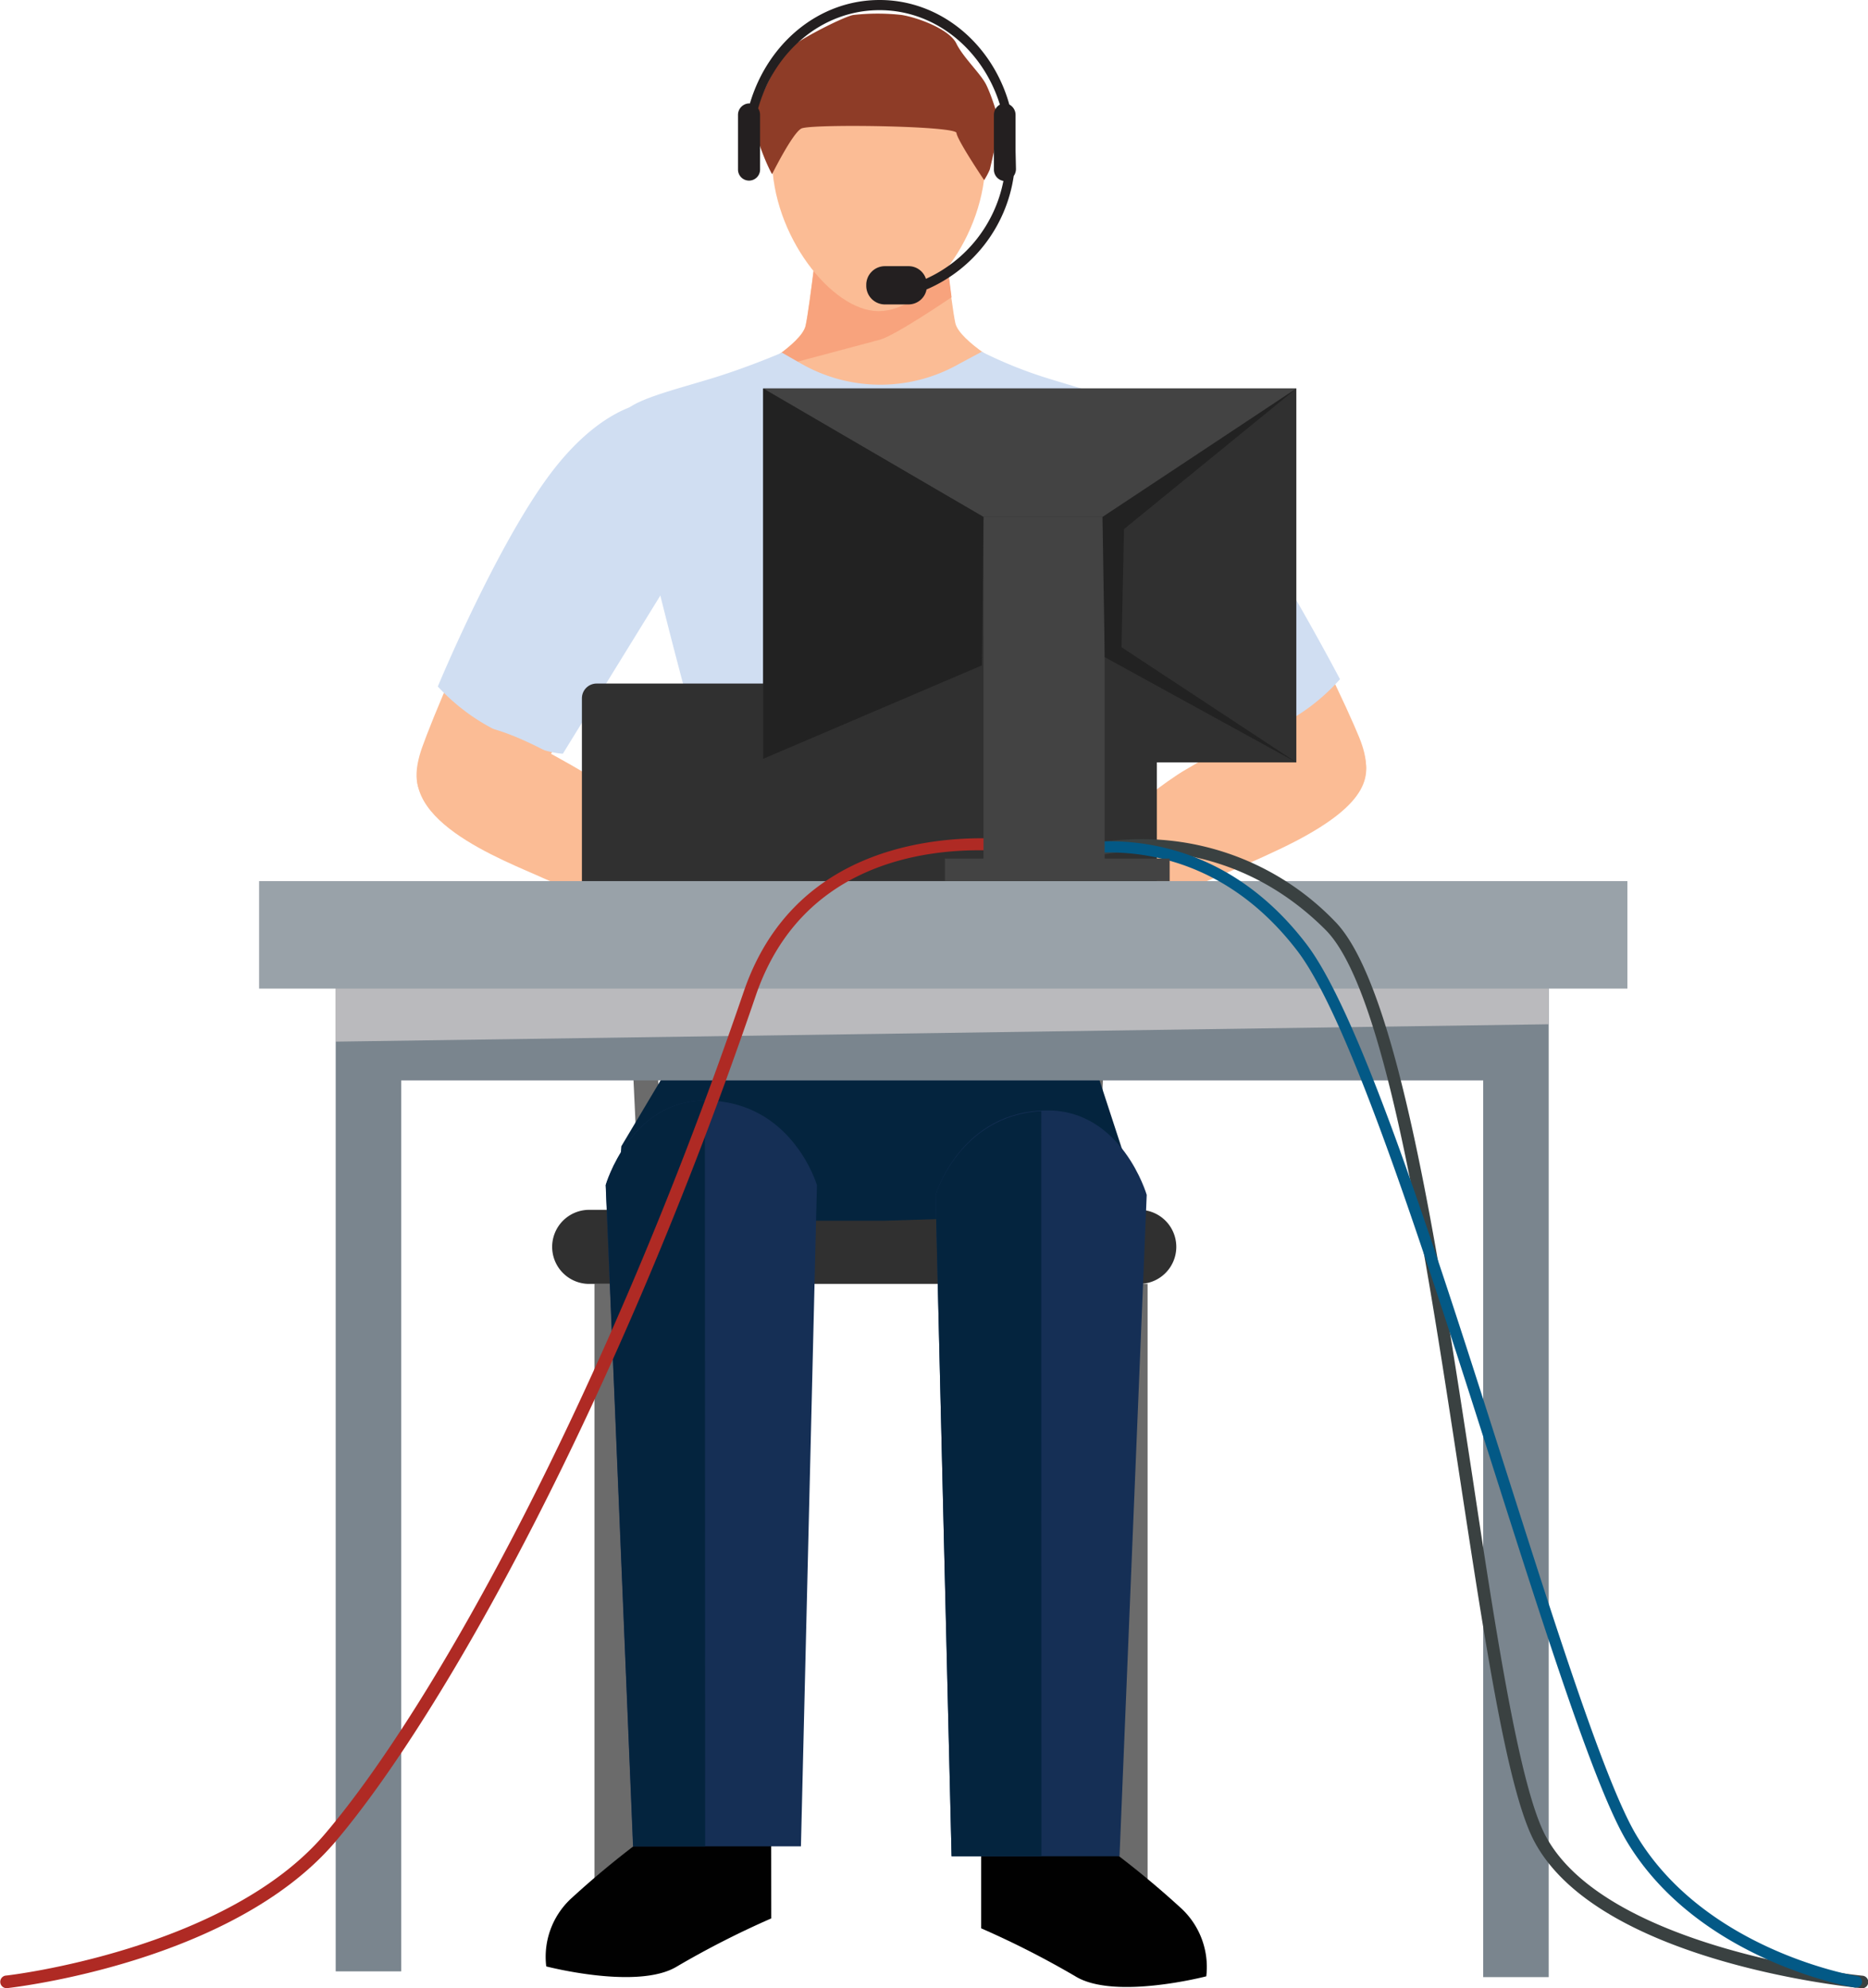 <svg xmlns="http://www.w3.org/2000/svg" viewBox="0 0 233.6 248.57">
  <defs>
    <style>
      .cls-1 {
        isolation: isolate;
      }

      .cls-2 {
        fill: #fbbc95;
      }

      .cls-3 {
        fill: #f8a37d;
      }

      .cls-4 {
        fill: #d0def2;
      }

      .cls-5 {
        fill: #8e3c27;
      }

      .cls-6 {
        fill: #bcd0ec;
      }

      .cls-7 {
        fill: #6b6b6b;
      }

      .cls-8 {
        fill: #303030;
      }

      .cls-9 {
        fill: #010101;
      }

      .cls-10 {
        fill: #04243e;
      }

      .cls-11 {
        fill: #152f55;
      }

      .cls-12 {
        fill: #7a858e;
      }

      .cls-13 {
        fill: #bababd;
        mix-blend-mode: multiply;
      }

      .cls-14 {
        fill: #99a2a9;
      }

      .cls-15 {
        fill: #3a4141;
      }

      .cls-16 {
        fill: #035986;
      }

      .cls-17 {
        fill: #af2a24;
      }

      .cls-18 {
        fill: #434343;
      }

      .cls-19 {
        fill: #222;
      }

      .cls-20 {
        fill: #231f20;
      }
    </style>
  </defs>
  <title>off-site</title>
  <g class="cls-1">
    <g id="Layer_2" data-name="Layer 2">
      <g id="Layer_1-2" data-name="Layer 1">
        <g>
          <path class="cls-2" d="M132.07,88.15c4-12.12,14.21-32.89,8.23-36.52C132.51,46.9,110.09,44,110.09,44v.38s-22.62,1.86-30.42,6.56c-6,3.61,4.39,25.41,8.32,37.54.94,2.91.82,16,.44,27.52-.09,2.85-2.43,16-2,21.4.12,1.62,18.42,11.67,23.55,11.93v-.39c5.13-.25,23.47-10.24,23.59-11.86.4-5.42-1.89-18.55-2-21.4C131.2,104.11,131.11,91.06,132.07,88.15Z"/>
          <path class="cls-2" d="M135.92,51.59c-3.94,2.35-3.93,9.85.74,17s8.65,11.51,9.91,13.34,8,13.38,10.32,16.15,7,5,10,3c2.55-1.67,5.42-3.15,3.08-8.9S148.38,44.18,135.92,51.59Z"/>
          <path class="cls-2" d="M119.47,40.4c-.51-2.31-1.78-13.73-1.78-13.73h-7.57V27h-7.57s-1.3,11.42-1.82,13.73S94,46.54,94,46.54l16.11,0v-.38l16.11,0S120,42.71,119.47,40.4Z"/>
          <path class="cls-3" d="M119,37.18c-.48-3.5-1-8.48-1.22-10l-.49-.48h-7.14V27h-7.57s-1.3,11.42-1.82,13.73S94,46.54,94,46.54h.76c7.19-1.91,14.34-3.81,15.31-4.08,2-.57,8.91-5.29,8.91-5.29Z"/>
          <path class="cls-2" d="M85,51.34c4,2.16,4.37,9.66,0,17s-8.12,11.89-9.29,13.78-7.42,13.73-9.58,16.6-6.73,5.33-9.86,3.47c-2.62-1.55-5.55-2.9-3.48-8.75S72.25,44.51,85,51.34Z"/>
          <path class="cls-4" d="M142.26,51.87c-1-1.69-6.47-3.09-11.49-4.65a54.1,54.1,0,0,1-8-3.24L120,45.46a19.94,19.94,0,0,1-19.82,0l-2.39-1.37s-4,1.73-8.4,3.1c-5,1.55-10.64,2.85-11.51,4.62S85.95,88.12,87,91.06s-1.61,23.49.94,29.64l22,.72h0l22-.65c2-7,0-27.08,1-30S144,54.69,142.26,51.87Z"/>
          <path class="cls-2" d="M123.23,19.9c0,9.55-7.24,19-13.37,19-5.85,0-13.32-9.53-13.31-19.08s6-17.28,13.36-17.27S123.25,10.35,123.23,19.9Z"/>
          <path class="cls-5" d="M96.55,21.78c-.59-1-2.57-5.46-2.14-7.45S97.19,8,98,6.71s7.71-4.75,8.75-4.84a27,27,0,0,1,6,0c2.16.35,6,1.83,6.84,3.56s3,3.73,3.71,5.11S125.15,15.5,125,16s-1.13,4.85-1.22,5.19a8.53,8.53,0,0,1-.71,1.33s-3.37-5-3.46-5.9-18.27-1.15-19.4-.55S96.55,21.78,96.55,21.78Z"/>
          <path class="cls-4" d="M80.83,50.38s-5.91.34-12.56,9.61S54.75,85.83,54.75,85.83a25.42,25.42,0,0,0,7.81,5.74c5.32,2.69,7.83,2.66,7.83,2.66L82.94,73.87S87.68,52.33,80.83,50.38Z"/>
          <path class="cls-4" d="M139.73,50.38s5.92.26,12.7,9.42,15.14,25.12,15.14,25.12a25,25,0,0,1-7.69,5.85c-5.28,2.77-7.93,2.93-7.93,2.93l-14.36-20S132.9,52.43,139.73,50.38Z"/>
          <path class="cls-6" d="M108.49,118.77c1.94-1.27,4.86-2.54,6.63-3.68s0-5.06.07-7.08-5.38-5.81-9-7.19-10-.87-11.43-3.52,2.42-5.19,4.13-5.19,12.64-3.31,14.34-3.06,14.59,1.62,16.66,0,12.3-32.58,12.3-32.58c-2.29,10.39-8.62,34.36-9.21,36.15-.92,2.8,1.48,22.42-.86,28.29l-20.23.69h0L91.56,121a59.6,59.6,0,0,0,6.23-1.23C99.61,119.15,106.54,120,108.49,118.77Z"/>
          <g>
            <path class="cls-2" d="M170.19,93.42c1.54,3.4,1,7-8.26,11.8s-32.24,13.14-32.24,13.14l-2.49-5.5S143.38,99,148.3,96.21,166.17,84.52,170.19,93.42Z"/>
            <path class="cls-2" d="M132.31,110.43s-8.89-1.21-10.62-.93-4.84,2.82-4.84,2.82.41,2.24.64,3.79,2.65,5,2.65,5a13.12,13.12,0,0,0,5.57-.49,42.53,42.53,0,0,0,6.07-3Z"/>
          </g>
          <g>
            <path class="cls-2" d="M53.1,93.74c1.85-3.24,5.08-4.93,14.41-.22S97,112,97,112l-3,5.24s-20.68-5-25.86-7.36S48.25,102.21,53.1,93.74Z"/>
            <path class="cls-2" d="M90.72,109.22s8.89-1.21,10.62-.93,4.84,2.82,4.84,2.82-.41,2.24-.64,3.79-2.65,5-2.65,5a13.12,13.12,0,0,1-5.57-.49,42.48,42.48,0,0,1-6.07-3Z"/>
          </g>
          <g>
            <g>
              <g>
                <rect class="cls-7" x="74.34" y="160.52" width="6" height="74.75"/>
                <rect class="cls-7" x="137.74" y="160.52" width="5.77" height="74.75"/>
                <polygon class="cls-7" points="83.07 151.21 79.99 151.3 77.47 98.07 80.55 97.98 83.07 151.21"/>
                <polygon class="cls-7" points="137.17 151.3 134.09 151.21 136.54 97.98 139.63 98.07 137.17 151.3"/>
                <path class="cls-8" d="M142.48,160.52H73.68a4.63,4.63,0,0,1-4.63-4.63h0a4.63,4.63,0,0,1,4.63-4.63h68.79a4.63,4.63,0,0,1,4.63,4.63h0A4.63,4.63,0,0,1,142.48,160.52Z"/>
                <rect class="cls-8" x="72.77" y="85.46" width="71.9" height="27.58" rx="1.84" ry="1.84"/>
              </g>
              <g>
                <path class="cls-9" d="M96.44,229.49,82.9,228.13a113.92,113.92,0,0,0-11.52,9.27,9.94,9.94,0,0,0-3.07,8.45s11.49,3,16.36,0a112.89,112.89,0,0,1,11.78-6Z"/>
                <polygon class="cls-10" points="89.06 124.26 77.7 143.31 76.97 152.62 110.63 152.62 135.81 151.83 140.44 144.06 133.97 124.26 89.06 124.26"/>
                <path class="cls-11" d="M75.74,148.16l3.42,82.68h21l2-82.68s-3.12-10.57-14-10.57C78.81,137.59,75.74,148.16,75.74,148.16Z"/>
                <path class="cls-10" d="M88.15,137.59h0c-9.32,0-12.39,10.57-12.39,10.57l3.42,82.68h9Z"/>
                <path class="cls-9" d="M122.7,230.73l13.55-1.36a114.08,114.08,0,0,1,11.52,9.27,10,10,0,0,1,3.08,8.45s-11.5,3-16.37,0a112.5,112.5,0,0,0-11.78-6Z"/>
                <path class="cls-11" d="M143.4,149.39,140,232.08H119l-2-82.68s3.12-10.57,14-10.57C140.32,138.83,143.4,149.39,143.4,149.39Z"/>
                <path class="cls-10" d="M130.21,138.92C120,139.46,117,149.39,117,149.39l2,82.68h11.23Z"/>
              </g>
            </g>
            <g>
              <rect class="cls-12" x="-20.47" y="175.82" width="133.1" height="8.19" transform="translate(-133.84 226) rotate(-90)"/>
              <rect class="cls-12" x="123.02" y="176.54" width="133.1" height="8.19" transform="translate(8.94 370.21) rotate(-90)"/>
              <rect class="cls-12" x="43.62" y="113.37" width="148.27" height="21.71"/>
              <polygon class="cls-13" points="193.67 128.06 41.95 130.23 41.95 123.02 193.67 123.1 193.67 128.06"/>
              <rect class="cls-14" x="32.4" y="110.16" width="171.11" height="13.44"/>
            </g>
            <path class="cls-15" d="M232.81,248.57h-.07c-1.34-.13-32.88-3.27-40.87-18.35-3.33-6.29-6.09-24.38-9.29-45.32-4.37-28.67-9.33-61.16-16.82-68.65-12.67-12.68-27.56-9.45-27.72-9.41a.79.79,0,0,1-.35-1.54,33.51,33.51,0,0,1,29.19,9.84c7.85,7.85,12.85,40.62,17.26,69.53,3,19.93,5.91,38.76,9.12,44.82,7.59,14.32,39.3,17.49,39.62,17.52a.79.79,0,0,1-.07,1.58Z"/>
            <path class="cls-16" d="M232.09,248.5H232c-.19,0-19.58-3.29-28.56-18.27-3.93-6.55-10.07-25.86-16.58-46.29-8.38-26.33-17.88-56.17-24.58-65-12.4-16.26-28.82-11.82-29-11.78a.72.72,0,0,1-.88-.49.71.71,0,0,1,.49-.88c.17,0,17.52-4.76,30.51,12.28,6.85,9,16.39,39,24.8,65.39,6.48,20.36,12.6,39.58,16.44,46,8.64,14.42,27.37,17.57,27.56,17.6a.71.71,0,0,1-.11,1.42Z"/>
            <path class="cls-17" d="M.79,248.57A.79.79,0,0,1,.7,247c.27,0,27.55-3.2,39.89-17.66C54.21,213.39,75.69,174.63,93,124c8.17-23.95,36.31-18.74,36.6-18.68a.79.79,0,0,1-.3,1.55c-1.09-.22-27.08-5-34.8,17.64-17.35,50.85-39,89.82-52.67,105.88C29,245.3,2,248.44.88,248.57Z"/>
            <g>
              <rect class="cls-8" x="95.44" y="48.57" width="66.67" height="46.75"/>
              <rect class="cls-18" x="122.99" y="64.63" width="15.15" height="44.98"/>
              <polygon class="cls-18" points="95.44 48.57 122.99 64.63 138.15 64.63 162.12 48.57 95.44 48.57"/>
              <polygon class="cls-19" points="95.44 94.87 122.79 83.19 122.99 64.63 95.44 48.57 95.44 94.87"/>
              <polygon class="cls-19" points="162.12 48.57 137.87 64.63 138.15 82.16 162.12 95.32 140.25 80.92 140.56 66.15 162.12 48.57"/>
              <rect class="cls-18" x="118.17" y="107.34" width="28.1" height="2.82"/>
            </g>
          </g>
          <path class="cls-20" d="M127,18.88c0-.07,0-.13,0-.2s0-.11,0-.17V14.37a1.47,1.47,0,0,0-.78-1.3C124.1,5.5,117.63,0,110,0S96,5.43,93.78,12.93h-.11a1.43,1.43,0,0,0-1.38,1.46v6.81a1.38,1.38,0,1,0,2.76,0V14.37a1.5,1.5,0,0,0-.24-.82c2-7.11,8-12.28,15.18-12.28,7,0,12.92,4.95,15.05,11.81a1.47,1.47,0,0,0-.75,1.29v6.81a1.43,1.43,0,0,0,1.19,1.44,17,17,0,0,1-9.69,12.24,2.27,2.27,0,0,0-2.12-1.58h-3.08a2.33,2.33,0,0,0-2.26,2.39h0a2.33,2.33,0,0,0,2.26,2.39h3.08a2.3,2.3,0,0,0,2.2-1.87A18.32,18.32,0,0,0,126.77,22a1.5,1.5,0,0,0,.28-.87Z"/>
        </g>
      </g>
    </g>
  </g>
</svg>

